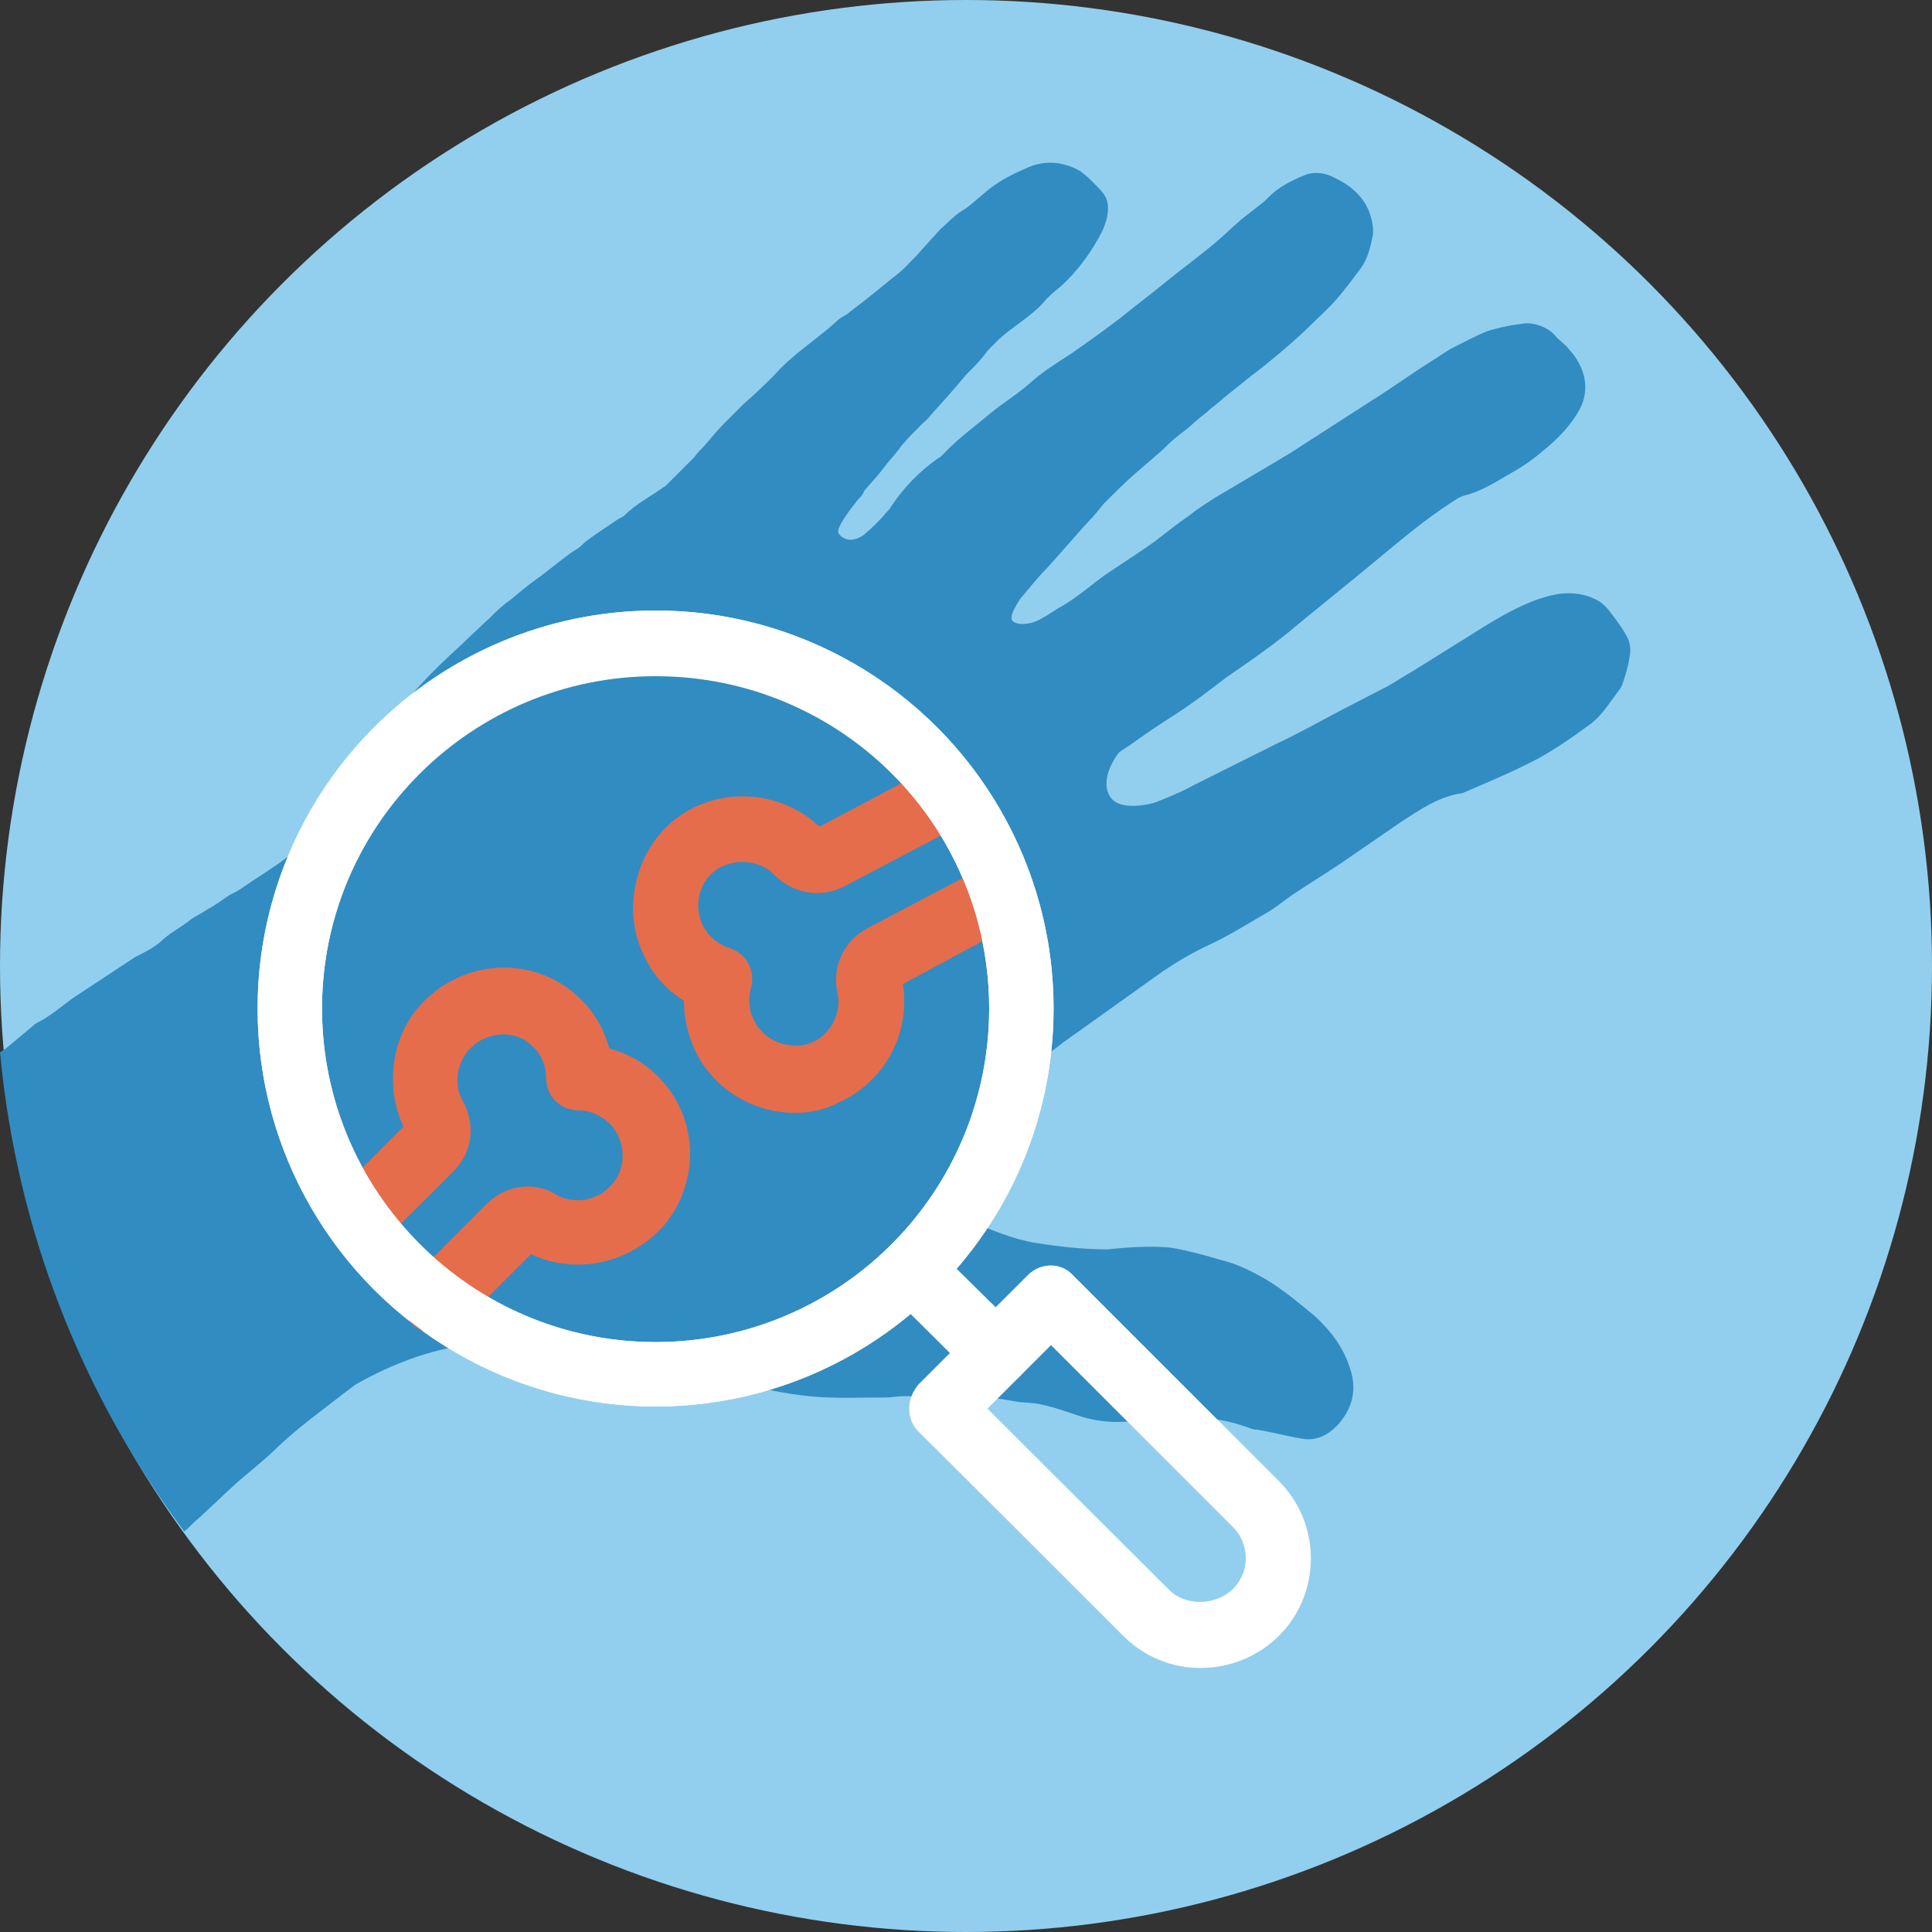 <?xml version="1.0" encoding="UTF-8"?>
<!-- Generator: Adobe Illustrator 27.2.0, SVG Export Plug-In . SVG Version: 6.00 Build 0)  -->
<svg xmlns="http://www.w3.org/2000/svg" xmlns:xlink="http://www.w3.org/1999/xlink" version="1.1" id="Livello_1" x="0px" y="0px" viewBox="0 0 150 150" style="enable-background:new 0 0 150 150;" xml:space="preserve">
<rect x="0" y="0" width="150" height="150" fill="#333333" stroke="none"/>
<style type="text/css">
	.st0{fill:#92CFEE;}
	.st1{fill:#318CC2;}
	.st2{fill:#FFFFFF;}
	.st3{fill:#E56D4C;}
	.st4{fill:none;stroke:#E56D4C;stroke-width:5;stroke-linecap:round;stroke-linejoin:round;stroke-miterlimit:10;}
	.st5{fill:none;stroke:#FFFFFF;stroke-width:5;stroke-linecap:round;stroke-linejoin:round;stroke-miterlimit:10;}
</style>
<g>
	<g>
		<g>
			<g>
				<circle class="st0" cx="330.6" cy="1153.9" r="75"></circle>
			</g>
		</g>
	</g>
	<path class="st1" d="M287,1092.9l1.4,19.6v8.3c0,0,0.5,8.8-4.7,14.2c-5.2,5.3-11.8,14.8-11.8,27.3c0,9.9,3.1,19.5,10.8,26.3v23   c12.8,10.6,29.2,17.1,47.1,17.3c4.5-21.4,4.7-42,4.6-50.5c5.3,3.2,16,5.2,22.1-5c8.6-14.4,1.3-36.9-4.1-49.3   c-5.4-12.4-12.7-33.7-12.7-33.7c2.1-3,1.2-7.9,0.3-10.8c-3.1-0.4-6.2-0.6-9.4-0.6C314.3,1078.9,299.3,1084.1,287,1092.9z"></path>
	<g>
		<path class="st2" d="M334.9,1166.3c-0.6,0-1.3-0.2-1.8-0.7c-1-1-1-2.6,0-3.5c1.5-1.5,2.7-3.6,3.6-6.2c0.4-1.3,1.9-2,3.2-1.6    c1.3,0.4,2,1.9,1.6,3.2c-1.1,3.3-2.7,6-4.8,8.1C336.2,1166.1,335.6,1166.3,334.9,1166.3z M340.8,1150.4c-0.1,0-0.1,0-0.2,0    c-1.4-0.1-2.4-1.3-2.3-2.7c0.1-1.5,0.2-3.2,0.2-4.9c0-1.2,0-2.5-0.1-3.8c-0.1-1.4,1-2.6,2.4-2.6c1.4-0.1,2.6,1,2.6,2.4    c0.1,1.4,0.1,2.7,0.1,4c0,1.9-0.1,3.7-0.2,5.3C343.2,1149.4,342.1,1150.4,340.8,1150.4z M340.1,1132.4c-1.2,0-2.3-0.9-2.5-2.2    c-0.4-2.8-0.9-5.7-1.4-8.7c-0.3-1.4,0.6-2.7,2-2.9c1.4-0.3,2.7,0.6,2.9,2c0.6,3.1,1.1,6.2,1.5,9c0.2,1.4-0.8,2.6-2.1,2.8    C340.3,1132.4,340.2,1132.4,340.1,1132.4z M336.7,1114.8c-1.1,0-2.1-0.8-2.4-1.9c-1.3-5.1-2.4-8.5-2.4-8.5    c-0.4-1.3,0.3-2.7,1.6-3.1c1.3-0.4,2.7,0.3,3.1,1.6c0,0.1,1.1,3.6,2.5,8.9c0.3,1.3-0.5,2.7-1.8,3    C337.1,1114.7,336.9,1114.8,336.7,1114.8z"></path>
	</g>
	<g>
		<g>
			<path class="st3" d="M389.3,1154.9H370c-1.1,0-2-0.9-2-2s0.9-2,2-2h19.3c1.1,0,2,0.9,2,2S390.4,1154.9,389.3,1154.9z"></path>
		</g>
		<g>
			<path class="st3" d="M377.6,1162.4c-0.5,0-1-0.2-1.4-0.6l-7.6-7.6c-0.8-0.8-0.8-2,0-2.8l7.6-7.6c0.8-0.8,2-0.8,2.8,0s0.8,2,0,2.8     l-6.1,6.1l6.1,6.1c0.8,0.8,0.8,2,0,2.8C378.6,1162.2,378.1,1162.4,377.6,1162.4z"></path>
		</g>
	</g>
</g>
<g>
	<g>
		<g>
			<g>
				<circle class="st0" cx="75" cy="75" r="75"></circle>
			</g>
		</g>
	</g>
	<path class="st1" d="M125,47.5c-0.3-0.4-0.7-0.8-1.2-1c-0.8-0.4-1.7-0.5-2.7-0.4c-1.9,0.3-3.6,1.2-5.3,2.2c-1,0.6-1.9,1.2-2.9,1.8   c-1.1,0.7-2.1,1.3-3.2,2c-0.7,0.4-1.3,0.8-2,1.2c-1.2,0.6-2.3,1.2-3.5,1.8c-1.7,0.9-3.3,1.8-5,2.6c-2.2,1.1-4.4,2.2-6.6,3.3   c-0.9,0.5-1.9,0.9-2.9,1.3c0,0-2.9,0.9-3.6-0.6c-0.7-1.4,0.7-3.2,0.8-3.3c0.3-0.2,0.6-0.4,0.9-0.6c1.1-0.8,2.3-1.6,3.4-2.3   c1.4-0.9,2.7-1.9,4-2.9c1.6-1.1,3.2-2.2,4.7-3.4c2.4-2,4.8-3.9,7.2-5.9c1.8-1.5,3.6-3,5.6-4.3c0.3-0.2,0.6-0.4,0.9-0.5   c1.3-0.3,2.4-1,3.6-1.7c0.9-0.5,1.8-1.1,2.6-1.8c1-0.8,1.9-1.7,2.6-2.8c1.2-1.8,0.7-3.7-0.6-5.1c-0.3-0.4-0.8-0.7-1.1-1.1   c-0.6-0.6-1.4-0.9-2.2-0.9c-1,0.1-2,0.3-3,0.6c-1,0.4-1.9,0.9-2.9,1.4c-0.5,0.3-0.9,0.6-1.4,0.9c-1.6,1-3.1,2.1-4.7,3.1   c-2,1.3-3.9,2.5-5.9,3.8c-0.1,0.1-0.2,0.1-0.3,0.2c-0.5,0.3-1,0.6-1.5,0.9c-1.5,0.9-2.9,1.7-4.4,2.6c-0.6,0.4-1.3,0.8-1.9,1.3   c-1,0.7-1.9,1.4-2.8,2.1c-1.1,0.8-2.2,1.5-3.4,2.3c-1.4,0.9-2.6,2.1-4.1,2.9c-0.5,0.3-0.9,0.6-1.3,0.8c0,0,0,0,0,0   c-0.8,0.5-1.9,0.6-2.3,0.2c-0.3-0.4,0.5-1.5,0.6-1.7c0.7-0.8,1.3-1.6,2-2.3c1.1-1.2,2.2-2.5,3.3-3.7c0.4-0.4,0.8-0.9,1.2-1.4   c0.8-0.8,1.6-1.6,2.4-2.3c0.9-0.8,1.8-1.5,2.6-2.3c0.5-0.5,1.1-0.9,1.7-1.4c0.4-0.4,0.8-0.7,1.3-1.1c0.4-0.4,0.9-0.7,1.3-1.1   c0.5-0.4,1-0.8,1.5-1.2c0.6-0.5,1.3-1,1.9-1.5c1.1-0.9,2.3-1.9,3.3-2.9c0.7-0.7,1.4-1.3,2.1-2.1c0.6-0.7,1.2-1.5,1.8-2.3   c0.6-0.8,0.8-1.7,1-2.7c0-0.2,0-0.4,0-0.5c-0.2-1.9-1.3-3.1-3-3.9c-0.7-0.4-1.6-0.5-2.3-0.2c-1,0.4-2,0.9-2.8,1.7   c-0.1,0.1-0.2,0.2-0.3,0.3c-0.6,0.5-1.3,1-1.9,1.5c-0.8,0.7-1.6,1.5-2.5,2.2c-1.1,0.9-2.2,1.7-3.3,2.6c-1.1,0.9-2.3,1.8-3.4,2.7   c-1.3,1-2.7,2-4,2.9c-1.1,0.7-2.2,1.4-3.2,2.3c-0.9,0.8-1.9,1.4-2.9,2.2c-1.3,1.1-2.7,2.1-3.8,3.3c-0.1,0.1-0.2,0.2-0.4,0.3   c-1.4,1-2.6,2.2-3.6,3.7c-0.1,0.2-0.2,0.3-0.4,0.5c-0.3,0.4-1.1,1.2-1.7,1.7c-0.8,0.6-1.6,0.5-2-0.1c-0.2-0.4,0.8-1.7,1.5-2.6   c0.2-0.2,0.4-0.4,0.5-0.7c0.1-0.1,0.1-0.1,0.1-0.1l0,0c0.4-0.5,0.8-0.9,1.2-1.4c0.5-0.7,1.1-1.3,1.6-2c0.5-0.6,1-1.1,1.5-1.6   c0.2-0.2,0.5-0.4,0.7-0.7c0.9-1,1.9-2.1,2.8-3.2c0.6-0.6,1.2-1.2,1.7-1.9c0.3-0.3,0.6-0.6,0.9-0.9c1.1-1,2.4-1.7,3.4-2.8   c0.4-0.5,0.9-0.9,1.4-1.3c1.3-1.2,2.4-2.7,3.2-4.3c0.3-0.7,0.5-1.4,0.4-2.1c-0.1-0.6-0.5-1-0.9-1.4c-0.2-0.2-0.4-0.4-0.6-0.6   c-0.2-0.2-0.4-0.3-0.6-0.5c-1.4-0.8-2.9-0.9-4.3-0.2c-1.2,0.5-2.3,1.1-3.3,2c-0.5,0.4-1,0.9-1.5,1.2c-0.7,0.4-1.2,1-1.8,1.5   c-0.6,0.7-1.2,1.3-1.8,2c-0.6,0.6-1.1,1.2-1.8,1.7c-1.1,0.9-2.2,1.8-3.4,2.7c-0.3,0.3-0.7,0.4-1,0.7c-1.4,1.3-3,2.3-4.4,3.7   c-0.9,1-1.9,1.9-2.9,2.8c-0.5,0.5-1,1-1.5,1.5c-0.5,0.5-1,1.1-1.5,1.7c-0.3,0.3-0.6,0.6-0.8,0.9c-0.4,0.4-0.8,0.8-1.2,1.2   c-0.3,0.3-0.7,0.7-1,1c-1.1,0.8-2.3,1.4-3.2,2.3c-0.1,0.1-0.3,0.2-0.5,0.3c-0.9,0.6-1.8,1.2-2.6,1.8c-0.1,0.1-0.1,0.1-0.2,0.2   c-0.2,0.2-0.5,0.4-0.7,0.5c-1,0.7-1.9,1.5-2.9,2.2c-0.7,0.5-1.4,1.1-2,1.6c-0.6,0.4-1.1,0.9-1.6,1.4c-1.1,1-2.1,2-3.2,3   c-1.6,1.5-3.1,3.1-4.4,4.9c-1.1,1.5-2.1,3-3.1,4.4c-0.8,1.1-1.5,2.2-2.3,3.3c-1.1,1.5-2.3,2.8-3.9,3.8c-0.7,0.5-1.4,0.9-2.1,1.4   c-0.4,0.3-0.8,0.5-1.2,0.7c-0.6,0.4-1.1,0.8-1.7,1.1c-0.4,0.3-0.9,0.5-1.3,0.8c-0.6,0.5-1.4,0.9-2.1,1.5c-0.6,0.6-1.4,1-2.2,1.4   c-1.5,1-2.9,1.9-4.4,2.9c-1.1,0.7-2,1.6-3.2,2.2c-0.2,0.1-0.3,0.2-0.4,0.3c-0.6,0.5-1.2,1-1.8,1.5c-0.2,0.2-0.4,0.3-0.7,0.5   c1.3,13.9,6.4,26.6,14.3,37.2c0.4-0.3,0.7-0.7,1.1-1c1-0.9,1.9-1.8,2.9-2.7c1-0.9,2.2-1.8,3.2-2.8c1.7-1.6,3.5-2.9,5.3-4.3   c0.3-0.2,0.5-0.4,0.8-0.6c3-1.7,6.2-2.9,9.7-3.2c0.9-0.1,1.8-0.1,2.7,0c1.2,0.2,2.5,0.3,3.7,0.7c0.2,0.1,0.4,0.1,0.6,0.1   c1,0.1,1.9,0.2,2.9,0.4c0.8,0.1,1.6,0.2,2.4,0.3c1.3,0.2,2.5,0.2,3.8,0.5c1.4,0.3,2.8,0.6,4.2,1c1.7,0.6,3.4,0.9,5.2,1.1   c2,0.2,4,0.1,6,0.1c0.4,0,0.9-0.1,1.3-0.1c1.3,0,2.6,0,3.9,0c1.2,0,2.4,0.1,3.6,0.2c0.7,0.1,1.5,0.3,2.2,0.3   c1.3,0.1,2.4,0.5,3.6,0.9c1.1,0.4,2.2,0.6,3.3,0.6c1.1,0,2.1-0.1,3.2-0.2c2.4-0.3,4.7-0.2,6.9,0.6c0.3,0.1,0.5,0.2,0.8,0.2   c1.2,0.2,2.3,0.5,3.5,0.7c1.1,0.2,2-0.3,2.7-1c1.2-1.3,1.6-2.8,1-4.5c-0.5-1.6-1.5-2.9-2.7-4c-1.2-1-2.4-2-3.7-2.8   c-1.2-0.7-2.4-1.3-3.7-1.6c-1-0.3-2.1-0.6-3.1-0.8c-0.8-0.2-1.6-0.2-2.5-0.2c-1,0-2.1,0.1-3.1,0.2c-1.9,0-3.7-0.2-5.6-0.5   c-1.8-0.3-3.4-1-5.1-1.7c-0.3-0.1-0.6-0.3-0.8-0.6c-0.7-0.5-0.8-1-0.5-1.8c0.1-0.4,0.3-0.8,0.5-1.2c1-1.7,1.9-3.5,3.2-5.1   c0.7-0.8,1.2-1.7,1.9-2.6c0.4-0.5,1-1,1.5-1.4c0.9-0.8,1.9-1.5,2.9-2.2c2.1-1.5,4.2-3,6.3-4.5c1.2-0.8,2.4-1.5,3.7-2.1   c1.5-0.7,2.9-1.6,4.3-2.4c0.7-0.4,1.3-0.9,2-1.4c1.2-0.8,2.5-1.6,3.7-2.4c1.6-1.1,3.2-2.2,4.8-3.3c1.4-0.9,2.8-1.9,4.6-2.2   c0,0,0.1,0,0.1,0c1.4-0.6,2.8-1.2,4.1-1.8c0.8-0.4,1.7-0.8,2.5-1.3c1.2-0.7,2.3-1.5,3.4-2.3c0.8-0.6,1.3-1.4,1.9-2.2   c0.2-0.3,0.5-0.6,0.6-1c0.2-0.6,0.4-1.2,0.5-1.9c0.1-0.4,0.1-0.8,0-1.2C126.4,49.4,125.7,48.4,125,47.5z"></path>
	<g>
		<g>
			<path class="st4" d="M73.7,61.7l-9.3,4.9c-0.8,0.4-1.7,0.3-2.3-0.4c-1.9-2-5.1-2.5-7.6-1c-2.6,1.6-3.5,5-2.2,7.7     c0.8,1.6,2.1,2.6,3.6,3.1c-0.4,1.5-0.3,3.2,0.6,4.7c1.5,2.6,4.9,3.7,7.6,2.5c2.7-1.2,4.1-4.1,3.4-6.8c-0.2-0.8,0.2-1.7,1-2.1     l9.3-4.9"></path>
			<path class="st4" d="M33.8,101l5.8-5.8c0.6-0.6,1.6-0.8,2.3-0.3c2.4,1.4,5.6,0.9,7.5-1.3c2-2.3,1.9-5.8-0.1-8     c-1.2-1.3-2.8-1.9-4.3-1.9c0-1.6-0.7-3.2-1.9-4.3c-2.2-2.1-5.7-2.1-8-0.1c-2.2,1.9-2.7,5.1-1.3,7.5c0.4,0.8,0.3,1.7-0.3,2.3     l-5.4,5.4"></path>
		</g>
		<g>
			<g>
				<circle class="st5" cx="50.9" cy="78.3" r="28.4"></circle>
				<path class="st5" d="M97.5,116.8l-15.9-15.9l-8.5,8.5L89,125.2c2.3,2.3,6.1,2.3,8.5,0l0,0C99.8,122.9,99.8,119.1,97.5,116.8z"></path>
				<line class="st5" x1="70.8" y1="98.6" x2="77.4" y2="105.1"></line>
			</g>
		</g>
	</g>
	<g>
		<g>
			<g>
				<path class="st3" d="M61.7,86.4c-2.9,0-5.8-1.5-7.4-4.2c-0.8-1.4-1.2-3-1.2-4.5c-1.3-0.8-2.4-2-3.1-3.5      c-1.9-3.9-0.5-8.6,3.1-10.9c3.3-2.1,7.6-1.6,10.4,1l8.9-4.8c1.2-0.6,2.7-0.2,3.4,1s0.2,2.7-1,3.4l-9.3,4.9      c-1.8,0.9-3.9,0.6-5.3-0.8c-1.1-1.2-3-1.4-4.4-0.6c-1.5,0.9-2.1,2.9-1.3,4.5c0.4,0.9,1.2,1.5,2.1,1.8c1.3,0.4,2,1.8,1.6,3.1      c-0.3,0.9-0.2,1.9,0.3,2.8c0.9,1.5,2.8,2.2,4.5,1.4c1.5-0.7,2.4-2.4,2-4c-0.4-1.9,0.5-3.9,2.3-4.9l9.3-4.9      c1.2-0.6,2.7-0.2,3.4,1s0.2,2.7-1,3.4l-8.9,4.8c0.6,3.8-1.4,7.6-5,9.2C64,86.2,62.8,86.4,61.7,86.4z"></path>
			</g>
			<g>
				<path class="st3" d="M33.8,103.5c-0.6,0-1.3-0.2-1.8-0.7c-1-1-1-2.6,0-3.5l5.8-5.8c1.4-1.4,3.6-1.7,5.3-0.7      c1.5,0.8,3.3,0.5,4.4-0.8c1.2-1.3,1.1-3.4-0.1-4.7c-0.7-0.7-1.6-1.1-2.5-1.1c-1.4,0-2.5-1.1-2.5-2.5c0-1-0.4-1.9-1.1-2.5      C40,79.9,38,79.8,36.6,81c-1.3,1.1-1.6,3-0.8,4.4c1,1.7,0.7,3.9-0.7,5.3l-5.4,5.4c-1,1-2.6,1-3.5,0s-1-2.6,0-3.5l5.2-5.2      c-1.7-3.5-0.9-7.7,2.1-10.2c3.3-2.8,8.2-2.8,11.4,0.2c1.2,1.1,2,2.5,2.4,4c1.5,0.4,2.9,1.2,4,2.4c3,3.2,3,8.1,0.2,11.4      c-2.6,2.9-6.8,3.8-10.2,2.1l-5.5,5.5C35.1,103.3,34.4,103.5,33.8,103.5z M40.7,97L40.7,97L40.7,97z"></path>
			</g>
		</g>
		<g>
			<g>
				<g>
					<path class="st2" d="M50.9,109.2c-17,0-30.9-13.9-30.9-30.9c0-17,13.9-30.9,30.9-30.9s30.9,13.9,30.9,30.9       C81.8,95.4,67.9,109.2,50.9,109.2z M50.9,52.5C36.6,52.5,25,64.1,25,78.3s11.6,25.9,25.9,25.9s25.9-11.6,25.9-25.9       S65.2,52.5,50.9,52.5z"></path>
				</g>
				<g>
					<path class="st2" d="M93.2,129.5c-2.3,0-4.4-0.9-6-2.5l-15.9-15.9c-0.5-0.5-0.7-1.1-0.7-1.8s0.3-1.3,0.7-1.8l8.5-8.5       c1-1,2.6-1,3.5,0L99.3,115c3.3,3.3,3.3,8.7,0,12C97.7,128.6,95.5,129.5,93.2,129.5z M76.6,109.3l14.1,14.1c1.3,1.3,3.6,1.3,5,0       c1.4-1.4,1.4-3.6,0-5l-14.1-14.1L76.6,109.3z"></path>
				</g>
				<g>
					<path class="st2" d="M77.4,107.6c-0.6,0-1.3-0.2-1.8-0.7l-6.5-6.5c-1-1-1-2.6,0-3.5s2.6-1,3.5,0l6.5,6.5c1,1,1,2.6,0,3.5       C78.6,107.4,78,107.6,77.4,107.6z"></path>
				</g>
			</g>
		</g>
	</g>
</g>
</svg>
